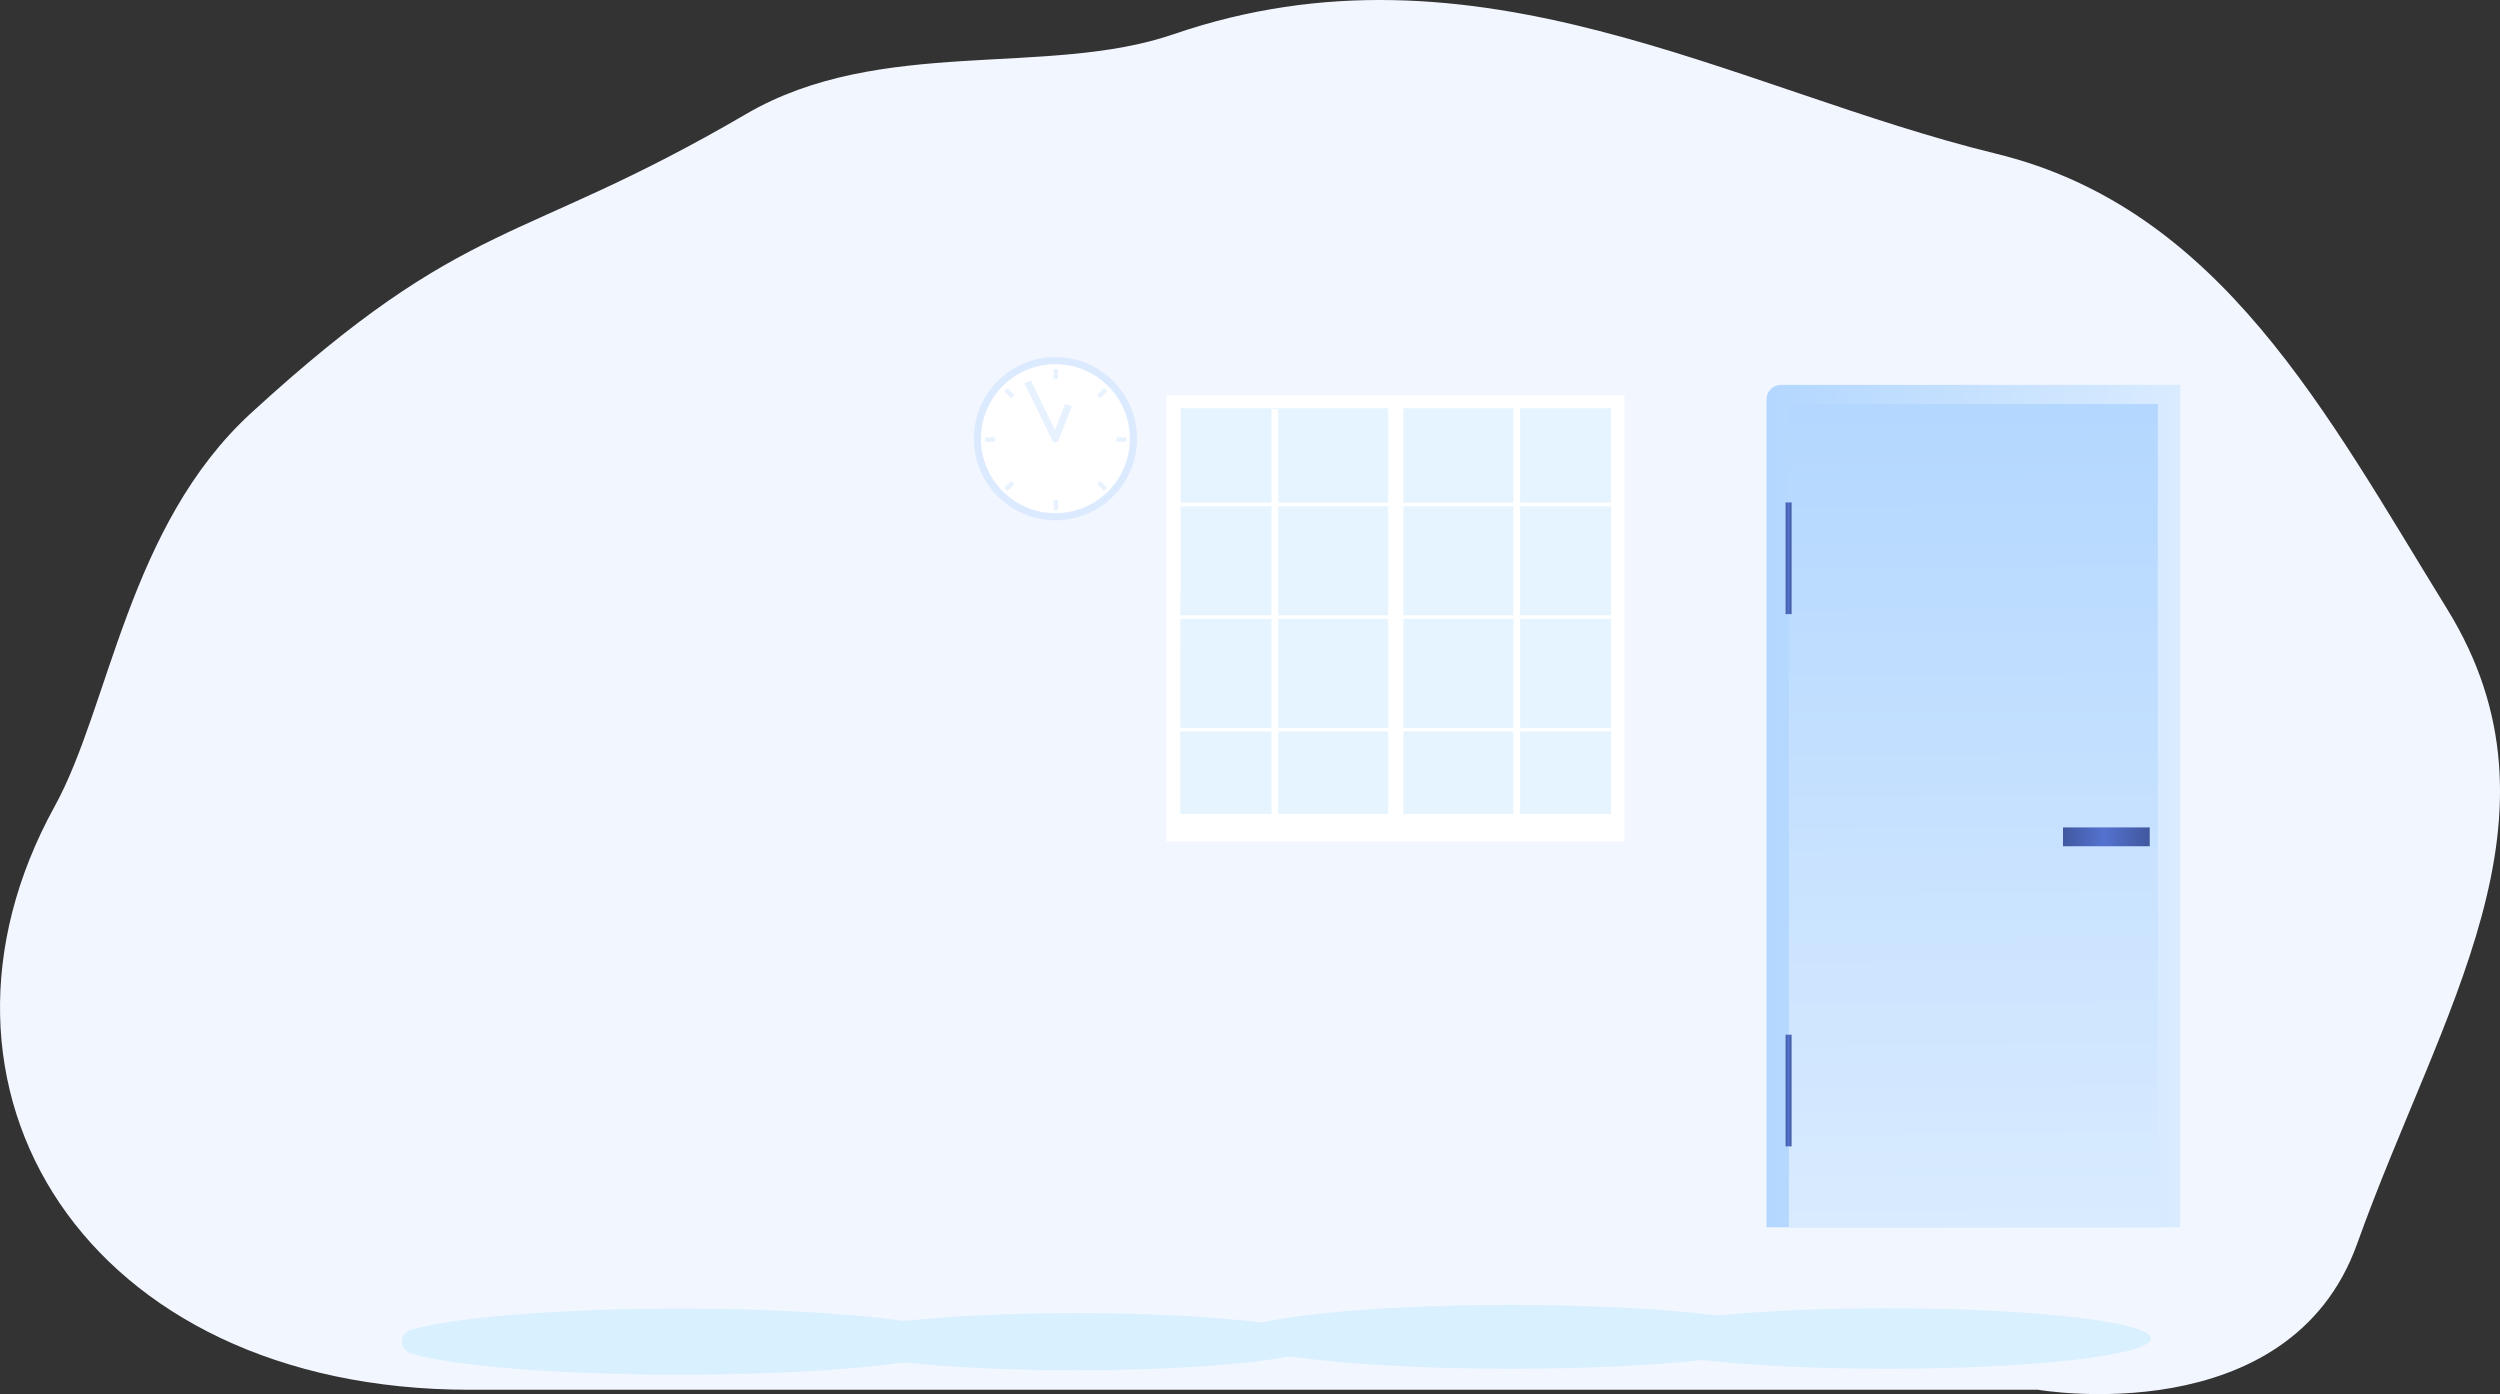 <?xml version="1.0" encoding="UTF-8"?>
<svg xmlns="http://www.w3.org/2000/svg" xmlns:xlink="http://www.w3.org/1999/xlink" viewBox="0 0 4385.82 2445.71">
  <rect x="0" y="0" width="4385.82" height="2445.71" fill="#333333" stroke="none"/>
  <defs>
    <style>
      .cls-1 {
        isolation: isolate;
      }

      .cls-2, .cls-3, .cls-4, .cls-5, .cls-6, .cls-7, .cls-8, .cls-9, .cls-10, .cls-11, .cls-12, .cls-13 {
        stroke-width: 0px;
      }

      .cls-2, .cls-9 {
        fill: #1479ff;
      }

      .cls-3 {
        fill: url(#linear-gradient-5);
      }

      .cls-4, .cls-6 {
        fill: #e6f4ff;
      }

      .cls-14, .cls-6, .cls-8, .cls-9, .cls-10, .cls-11 {
        mix-blend-mode: multiply;
      }

      .cls-14, .cls-9 {
        opacity: .1;
      }

      .cls-5 {
        fill: #fff;
      }

      .cls-7 {
        fill: url(#linear-gradient-3);
      }

      .cls-8 {
        fill: url(#linear-gradient);
      }

      .cls-10 {
        fill: #d9f0ff;
      }

      .cls-11 {
        fill: url(#linear-gradient-2);
      }

      .cls-12 {
        fill: #f2f6ff;
        fill-rule: evenodd;
      }

      .cls-13 {
        fill: url(#linear-gradient-4);
      }
    </style>
    <linearGradient id="linear-gradient" x1="634.66" y1="1414.1" x2="1360.31" y2="1414.1" gradientTransform="translate(2464.41 2828.2) scale(1 -1)" gradientUnits="userSpaceOnUse">
      <stop offset="0" stop-color="#d9ebff"/>
      <stop offset="1" stop-color="#b3d7ff"/>
    </linearGradient>
    <linearGradient id="linear-gradient-2" x1="992.79" y1="2159.83" x2="1002.15" y2="706.16" gradientTransform="translate(2464.41 2862.14) scale(1 -1)" xlink:href="#linear-gradient"/>
    <linearGradient id="linear-gradient-3" x1="1316.39" y1="979.43" x2="1326.82" y2="979.43" gradientTransform="translate(1816.17 1958.86) scale(1 -1)" gradientUnits="userSpaceOnUse">
      <stop offset="0" stop-color="#41589e"/>
      <stop offset=".53" stop-color="#5472cf"/>
      <stop offset="1" stop-color="#4159a0"/>
    </linearGradient>
    <linearGradient id="linear-gradient-4" y1="1913.15" y2="1913.15" gradientTransform="translate(1816.17 3826.29) scale(1 -1)" xlink:href="#linear-gradient-3"/>
    <linearGradient id="linear-gradient-5" x1="688.07" y1="1468.08" x2="840.19" y2="1468.08" gradientTransform="translate(2931.12 2936.15) scale(1 -1)" xlink:href="#linear-gradient-3"/>
  </defs>
  <g class="cls-1">
    <g id="Calque_2" data-name="Calque 2">
      <g id="Illustration">
        <path class="cls-12" d="m2058.42,60.17c-221.64,76.13-514.39,2.53-749.82,140.04-401.53,234.52-486.17,174.39-867.98,524.28-215.86,197.82-248.2,514.93-344.72,690.11-271.14,492.05,51.82,1023.51,728.56,1023.51h2751.04s440.66,76.55,559.75-256.25c146.94-410.65,382.37-749.56,157.94-1113.25-211.78-343.19-397.51-702.95-791.6-799.01-460.61-112.28-912.59-391.68-1443.15-209.43"/>
        <g id="door">
          <path class="cls-8" d="m3099.07,675.18h725.65v1452.52c0,13.97-11.34,25.31-25.31,25.31h-700.34V675.18h0Z" transform="translate(6923.79 2828.2) rotate(180)"/>
          <rect class="cls-11" x="3138.29" y="708.99" width="647.21" height="1444.16" transform="translate(6923.79 2862.14) rotate(180)"/>
          <rect class="cls-7" x="3132.56" y="881.44" width="10.42" height="195.98" transform="translate(6275.54 1958.86) rotate(180)"/>
          <rect class="cls-13" x="3132.56" y="1815.15" width="10.42" height="195.98" transform="translate(6275.54 3826.29) rotate(180)"/>
          <rect class="cls-3" x="3619.19" y="1451.55" width="152.12" height="33.06" transform="translate(7390.5 2936.15) rotate(180)"/>
        </g>
        <g id="windows">
          <g>
            <rect class="cls-5" x="2046.09" y="693.59" width="803.74" height="782.28" transform="translate(4895.92 2169.47) rotate(180)"/>
            <rect class="cls-4" x="2071.07" y="716.22" width="755.21" height="711.26"/>
            <g id="buldings">
              <path class="cls-6" d="m2826.28,866.24v561.24h-755.21v-384.63h10.69l22.41,34.01,11.65,17.01v41.86h19.72v91.58h51.09v-95.5h82.45v-180.54h65.43v329.68h20.62v-22.24h27.78v23.55h16.13v-78.49h18.82v74.57h26v-158.3h21.51v-65.42h16.13c1.79-22.24,11.65-51.02,11.65-51.02,0,0,48.4,7.85,63.64,0,15.24-7.85,27.78,51.02,27.78,51.02h12.55v31.4h29.58v61.48h17.03v-27.47h32.26v-58.87h15.24v-49.72c.04-.1.09-.2.13-.3,16.31-37.74,75.16-55.96,75.16-55.96v-88.96h59.77Z"/>
              <path class="cls-6" d="m2826.28,1219.86v207.62h-755.21v-290.46h89.83v153.84h56.67c-2.15,0,0-31.2,0-31.2h38.74v-181.81h23.67v-31.2h19.37v35.5h34.43v-87.14h10.04v90.36h56.67v106.51h17.22v-26.89h14.35v-25.82h11.48v-44.1h43.04v38.73h16.5v38.73h30.85v-103.27h33.72v103.27h28.69v-77.45h30.13v-55.94h25.11v-27.97h82.5v73.15s47.34,15.06,60.26,46.26v40.88h12.2v48.41h19.75Z"/>
            </g>
            <g>
              <rect class="cls-5" x="2435.25" y="710.44" width="26.85" height="739.77" transform="translate(4897.35 2160.64) rotate(180)"/>
              <rect class="cls-5" x="2654.9" y="706.91" width="11.87" height="753.34" transform="translate(5321.68 2167.16) rotate(180)"/>
              <rect class="cls-5" x="2230.57" y="717.65" width="11.87" height="753.34" transform="translate(4473.01 2188.64) rotate(180)"/>
            </g>
            <g>
              <rect class="cls-5" x="2054.55" y="881.79" width="783.27" height="6.35" transform="translate(4892.37 1769.92) rotate(180)"/>
              <rect class="cls-5" x="2058.42" y="1079.33" width="783.27" height="6.35" transform="translate(4900.1 2165) rotate(180)"/>
              <rect class="cls-5" x="2047.92" y="1276.87" width="801.52" height="6.35" transform="translate(4897.35 2560.08) rotate(180)"/>
            </g>
          </g>
        </g>
        <path id="shadow" class="cls-10" d="m3773.34,2348.21c0,29.31-206.96,53.08-462.25,53.08-125.75,0-239.77-5.77-323.12-15.12-1.55-.17-3.11-.18-4.66-.01-87.21,9.39-204.48,15.14-333.43,15.14-155.4,0-293.81-8.34-383.12-21.35-2.31-.34-4.66-.3-6.96.12-76.96,14.3-214.7,23.82-371.81,23.82-115.7,0-220.9-5.17-299.05-13.6-1.76-.19-3.51-.16-5.27.09-92.55,13-233.32,21.31-390.99,21.31-215.94,0-400.2-15.58-472.25-37.48-9.02-2.74-15.2-11.05-15.2-20.48h0c0-9.43,6.17-17.74,15.2-20.48,72.06-21.9,256.32-37.48,472.25-37.48,157.66,0,298.43,8.31,390.98,21.31,1.75.25,3.51.28,5.27.09,78.16-8.43,183.36-13.6,299.07-13.6,127.31,0,241.88,6.25,321.72,16.23,2.43.3,4.88.2,7.27-.33,81.28-17.93,244.63-30.19,432.9-30.19,142.35,0,270.45,7.01,359.61,18.18,1.56.2,3.12.22,4.69.07,80.32-7.74,183.87-12.4,296.91-12.4,255.29,0,462.25,23.77,462.25,53.09Z"/>
        <g id="clock">
          <g>
            <circle class="cls-5" cx="1851.57" cy="769.58" r="130.55"/>
            <g class="cls-14">
              <path class="cls-2" d="m1851.57,912.75c-78.95,0-143.17-64.23-143.17-143.17s64.23-143.17,143.17-143.17,143.17,64.23,143.17,143.17-64.23,143.17-143.17,143.17Zm0-273.91c-72.09,0-130.73,58.65-130.73,130.73s58.65,130.73,130.73,130.73,130.73-58.65,130.73-130.73-58.65-130.73-130.73-130.73Z"/>
            </g>
          </g>
          <path class="cls-9" d="m1845.71,772.34l-48.55-99.78c3.75-1.82,7.49-3.65,11.24-5.47l42.34,87.03,18.15-45.77c3.87,1.54,7.75,3.07,11.62,4.61l-23.37,58.95c-1.15,2.9-4,4.61-6.74,4.2-3.19-.48-4.6-3.57-4.69-3.77Z"/>
          <g>
            <rect class="cls-9" x="1848.37" y="647.47" width="7.64" height="17.28"/>
            <rect class="cls-9" x="1848.37" y="877.58" width="7.64" height="17.28"/>
            <rect class="cls-9" x="1958.6" y="767.35" width="17.28" height="7.64"/>
            <rect class="cls-9" x="1728.49" y="767.35" width="17.28" height="7.64"/>
            <rect class="cls-9" x="1929.72" y="843.88" width="7.64" height="17.28" transform="translate(-36.51 1616.91) rotate(-45)"/>
            <rect class="cls-9" x="1767.01" y="681.17" width="7.64" height="17.28" transform="translate(30.9 1454.2) rotate(-45)"/>
            <rect class="cls-9" x="1762.18" y="848.7" width="17.28" height="7.64" transform="translate(-84.16 1501.87) rotate(-45)"/>
            <rect class="cls-9" x="1924.9" y="685.99" width="17.28" height="7.64" transform="translate(78.55 1569.26) rotate(-45)"/>
          </g>
        </g>
      </g>
    </g>
  </g>
</svg>